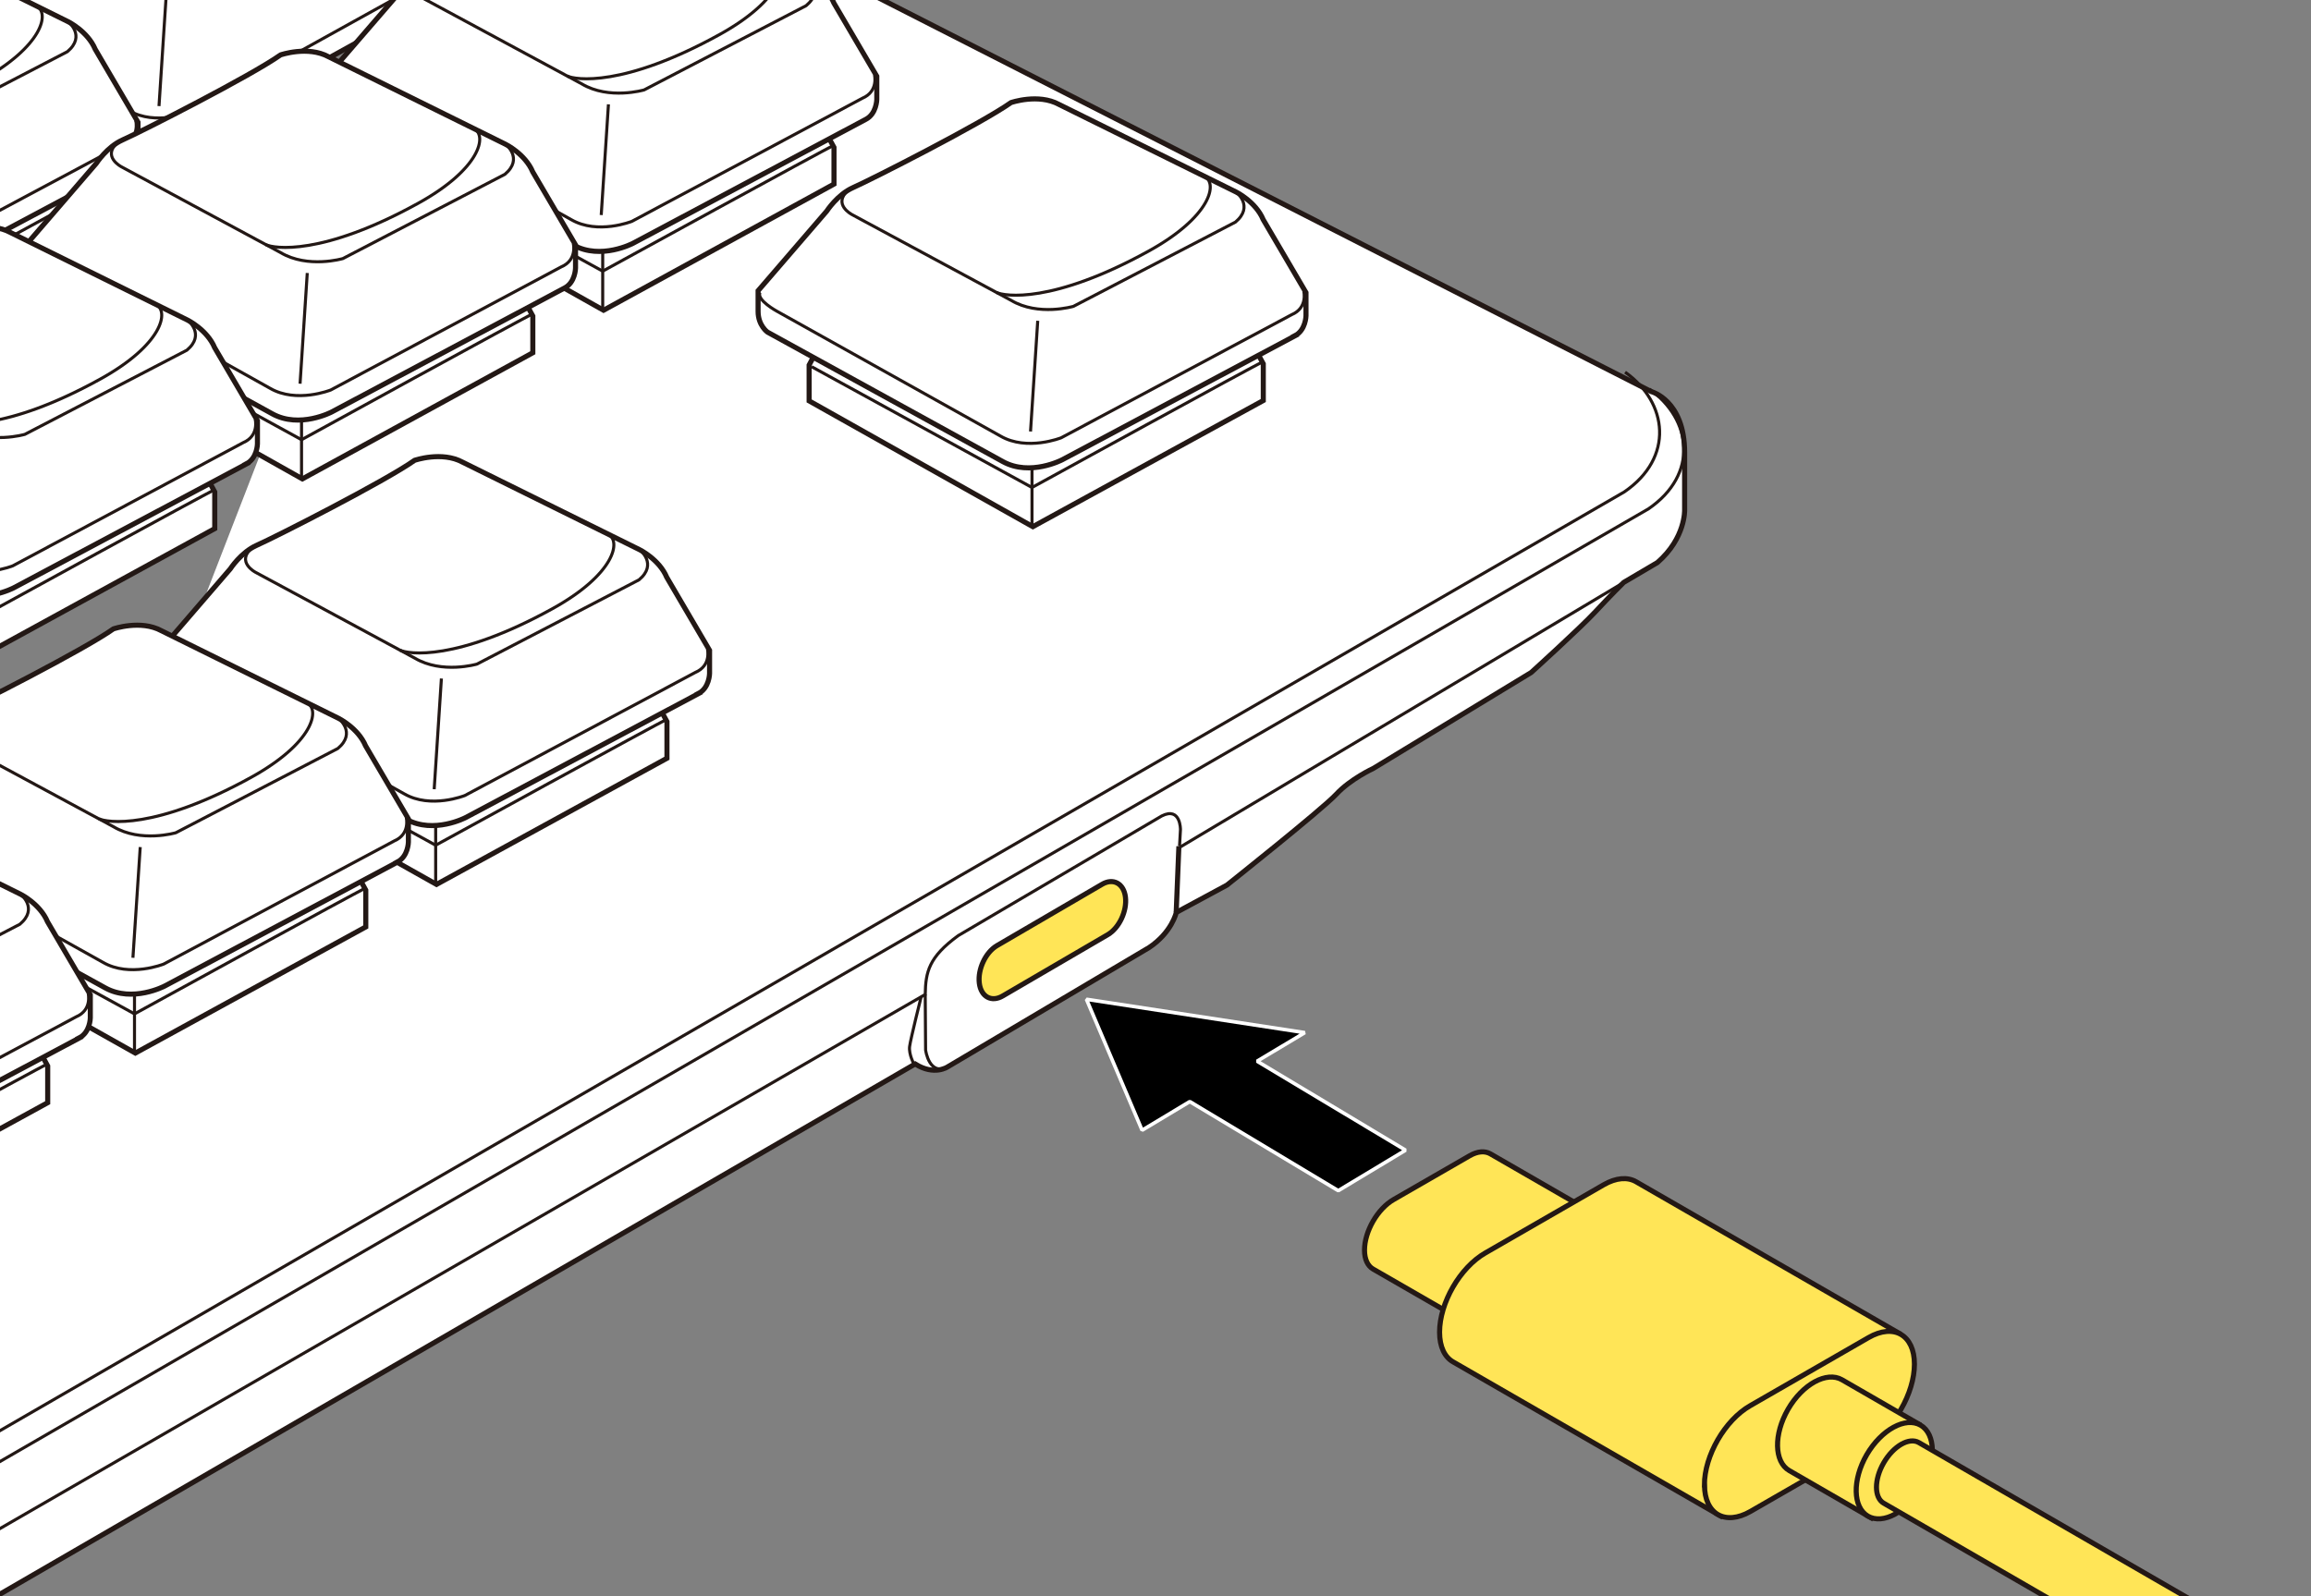 <?xml version="1.0" encoding="UTF-8"?>
<svg id="_レイヤー_1" data-name="レイヤー_1" xmlns="http://www.w3.org/2000/svg" version="1.1" xmlns:xlink="http://www.w3.org/1999/xlink" viewBox="0 0 250 172.73">
  <rect x="0" y="0" width="250" height="172.73" fill="#808080" stroke="none"/>
  <!-- Generator: Adobe Illustrator 29.0.0, SVG Export Plug-In . SVG Version: 2.1.0 Build 186)  -->
  <defs>
    <clipPath id="clippath">
      <rect width="278.2" height="181.03" fill="none"/>
    </clipPath>
  </defs>
  <g clip-path="url(#clippath)">
    <g>
      <polygon points="135.99 114.83 141.15 111.74 117.53 108.13 123.55 122.3 128.71 119.2 144.77 128.84 152.05 124.46 135.99 114.83" stroke="#fff" stroke-miterlimit="1" stroke-width=".39"/>
      <g>
        <path d="M55.18-20.55l123.44,62.92s3.62.91,3.62,6.6v6.2s.12,3.04-2.94,5.7l-3.65,2.15s-1.41,1.39-3.06,3.17-6.95,6.58-6.95,6.58l-17.08,10.38s-2.47,1.14-4,2.79c-1.53,1.65-11.84,9.84-11.84,9.84l-5.47,2.95s-.47,2.15-2.94,3.8l-21.79,12.91s-1.44,1-3.52-.31L-25.37,187.2" fill="#fff" stroke="#231815" stroke-width=".55"/>
        <g>
          <path d="M58.58-6.45L20.63,14.54s-3.46,1.83-6.42.2L-11.24.74s-1.02-.71-1.02-2.24v-2.24l7.42-8.61s1.16-1.8,2.85-2.55c2.1-.93,26.7-14.54,29.85-16.78,0,0,2.95-1.02,5.19.2l19.15,9.47s2.13,1.05,2.94,2.99l4.63,7.9v2.51s-.02,1.56-1.2,2.16Z" fill="#fff" stroke="#231815" stroke-width=".55"/>
          <path d="M52.21-22s1.98,1.53-.07,3.25L21.85-2.06s-3.79,1.11-6.74-.65L-2.12-12s-2.13-1.11-.38-2.63" fill="none" stroke="#231815" stroke-width=".33"/>
          <path d="M59.53-11.27s.45,1.79-1.31,2.53L20.53,12.16s-3.69,1.48-6.56-.18L-10.22-1.53s-2.24-1.22-1.83-2.02" fill="none" stroke="#231815" stroke-width=".33"/>
          <line x1="17.98" y1="-.5" x2="17.2" y2="11.48" fill="none" stroke="#231815" stroke-width=".33"/>
          <path d="M12.83-3.94c.85.43,9.03-.1,23.11-7.99,13.37-7.5,14.37-11.07,12.8-11.8" fill="none" stroke="#231815" stroke-width=".33"/>
        </g>
        <g>
          <polyline points="-33.73 11.51 -38.82 21.06 -38.82 24.94 -14.62 38.55 10.31 24.9 10.31 20.93 4.68 10.59" fill="#fff" stroke="#231815" stroke-width=".55"/>
          <path d="M10.21,20.74c-.54.19-24.92,13.57-24.92,13.57l-23.84-13.07" fill="none" stroke="#231815" stroke-width=".33"/>
          <line x1="-14.71" y1="38.45" x2="-14.71" y2="26.28" fill="none" stroke="#231815" stroke-width=".33"/>
          <g>
            <path d="M13.73,17.9l-25.18,13.41s-3.46,1.83-6.42.2l-25.46-14.01s-1.02-.71-1.02-2.24v-2.24l7.42-8.61s1.16-1.8,2.85-2.55c2.1-.93,13.93-6.96,17.09-9.2,0,0,2.95-1.02,5.19.2L7.36,2.34s2.13,1.05,2.94,2.99l4.63,7.9v2.51s-.02,1.56-1.2,2.16Z" fill="#fff" stroke="#231815" stroke-width=".55"/>
            <path d="M7.36,2.34s1.98,1.53-.07,3.25L-10.23,14.7s-3.79,1.11-6.74-.65l-17.23-9.29s-2.13-1.11-.38-2.63" fill="none" stroke="#231815" stroke-width=".33"/>
            <path d="M14.69,13.07s.45,1.79-1.31,2.53l-24.93,13.32s-3.69,1.48-6.56-.18l-24.19-13.51s-2.24-1.22-1.83-2.02" fill="none" stroke="#231815" stroke-width=".33"/>
            <line x1="-14.09" y1="16.27" x2="-14.87" y2="28.25" fill="none" stroke="#231815" stroke-width=".33"/>
            <path d="M-18.57,13.2c.85.43,6.09,1.25,16.45-4.46C4.63,5.03,5.46,1.35,3.9.62" fill="none" stroke="#231815" stroke-width=".33"/>
          </g>
        </g>
        <g>
          <polyline points="-66.31 29.76 -71.4 39.31 -71.4 43.19 -47.2 56.8 -22.27 43.14 -22.27 39.17 -27.9 28.83" fill="#fff" stroke="#231815" stroke-width=".55"/>
          <path d="M-22.37,38.99c-.54.19-24.92,13.57-24.92,13.57l-23.84-13.07" fill="none" stroke="#231815" stroke-width=".33"/>
          <line x1="-47.29" y1="56.69" x2="-47.29" y2="44.53" fill="none" stroke="#231815" stroke-width=".33"/>
          <g>
            <path d="M-18.85,36.14l-25.18,13.41s-3.46,1.83-6.42.2l-25.46-14.01s-1.02-.71-1.02-2.24v-2.24l7.42-8.61s1.16-1.8,2.85-2.55c2.1-.93,13.93-6.96,17.09-9.2,0,0,2.95-1.02,5.19.2l19.15,9.47s2.13,1.05,2.94,2.99l4.63,7.9v2.51s-.02,1.56-1.2,2.16Z" fill="#fff" stroke="#231815" stroke-width=".55"/>
            <path d="M-25.22,20.59s1.98,1.53-.07,3.25l-17.53,9.12s-3.79,1.11-6.74-.65l-17.23-9.29s-2.13-1.11-.38-2.63" fill="none" stroke="#231815" stroke-width=".33"/>
            <path d="M-17.89,31.32s.45,1.79-1.31,2.53l-24.93,13.32s-3.69,1.48-6.56-.18l-24.19-13.51s-2.24-1.22-1.83-2.02" fill="none" stroke="#231815" stroke-width=".33"/>
            <line x1="-46.67" y1="34.51" x2="-47.46" y2="46.49" fill="none" stroke="#231815" stroke-width=".33"/>
            <path d="M-51.15,31.44c.85.43,6.09,1.25,16.45-4.46,6.74-3.71,7.58-7.39,6.01-8.12" fill="none" stroke="#231815" stroke-width=".33"/>
          </g>
        </g>
        <g>
          <polyline points="-100.72 48.78 -105.81 58.34 -105.81 62.21 -81.61 75.82 -56.68 62.17 -56.68 58.2 -62.31 47.86" fill="#fff" stroke="#231815" stroke-width=".55"/>
          <path d="M-56.78,58.01c-.54.19-24.92,13.57-24.92,13.57l-23.84-13.07" fill="none" stroke="#231815" stroke-width=".33"/>
          <line x1="-81.7" y1="75.72" x2="-81.7" y2="63.55" fill="none" stroke="#231815" stroke-width=".33"/>
          <g>
            <path d="M-53.26,55.17l-25.18,13.41s-3.46,1.83-6.42.2l-25.46-14.01s-1.02-.71-1.02-2.24v-2.24l7.42-8.61s1.16-1.8,2.85-2.55c2.1-.93,13.93-6.96,17.09-9.2,0,0,2.95-1.02,5.19.2l19.15,9.47s2.13,1.05,2.94,2.99l4.63,7.9v2.51s-.02,1.56-1.2,2.16Z" fill="#fff" stroke="#231815" stroke-width=".55"/>
            <path d="M-59.62,39.61s1.98,1.53-.07,3.25l-17.53,9.12s-3.79,1.11-6.74-.65l-17.23-9.29s-2.13-1.11-.38-2.63" fill="none" stroke="#231815" stroke-width=".33"/>
            <path d="M-52.3,50.35s.45,1.79-1.31,2.53l-24.93,13.32s-3.69,1.48-6.56-.18l-24.19-13.51s-2.24-1.22-1.83-2.02" fill="none" stroke="#231815" stroke-width=".33"/>
            <line x1="-81.08" y1="53.54" x2="-81.86" y2="65.52" fill="none" stroke="#231815" stroke-width=".33"/>
            <path d="M-85.55,50.47c.85.43,6.09,1.25,16.45-4.46,6.74-3.71,7.58-7.39,6.01-8.12" fill="none" stroke="#231815" stroke-width=".33"/>
          </g>
        </g>
        <g>
          <polyline points="28.11 68.66 23.02 78.21 23.02 82.09 47.22 95.7 72.15 82.05 72.15 78.08 66.52 67.74" fill="#fff" stroke="#231815" stroke-width=".55"/>
          <path d="M72.05,77.89c-.54.19-24.92,13.57-24.92,13.57l-23.84-13.07" fill="none" stroke="#231815" stroke-width=".33"/>
          <line x1="47.13" y1="95.6" x2="47.13" y2="83.43" fill="none" stroke="#231815" stroke-width=".33"/>
          <g>
            <path d="M75.57,75.05l-25.18,13.41s-3.46,1.83-6.42.2l-25.46-14.01s-1.02-.71-1.02-2.24v-2.24l7.42-8.61s1.16-1.8,2.85-2.55c2.1-.93,13.93-6.96,17.09-9.2,0,0,2.95-1.02,5.19.2l19.15,9.47s2.13,1.05,2.94,2.99l4.63,7.9v2.51s-.02,1.56-1.2,2.16Z" fill="#fff" stroke="#231815" stroke-width=".55"/>
            <path d="M69.2,59.49s1.98,1.53-.07,3.25l-17.53,9.12s-3.79,1.11-6.74-.65l-17.23-9.29s-2.13-1.11-.38-2.63" fill="none" stroke="#231815" stroke-width=".33"/>
            <path d="M76.53,70.23s.45,1.79-1.31,2.53l-24.93,13.32s-3.69,1.48-6.56-.18l-24.19-13.51s-2.24-1.22-1.83-2.02" fill="none" stroke="#231815" stroke-width=".33"/>
            <line x1="47.75" y1="73.42" x2="46.97" y2="85.4" fill="none" stroke="#231815" stroke-width=".33"/>
            <path d="M43.27,70.35c.85.43,6.09,1.25,16.45-4.46,6.74-3.71,7.58-7.39,6.01-8.12" fill="none" stroke="#231815" stroke-width=".33"/>
          </g>
        </g>
        <g>
          <polyline points="92.62 29.95 87.53 39.5 87.53 43.38 111.73 56.99 136.66 43.34 136.66 39.37 131.03 29.03" fill="#fff" stroke="#231815" stroke-width=".55"/>
          <path d="M136.56,39.18c-.54.19-24.92,13.57-24.92,13.57l-23.84-13.07" fill="none" stroke="#231815" stroke-width=".33"/>
          <line x1="111.64" y1="56.89" x2="111.64" y2="44.72" fill="none" stroke="#231815" stroke-width=".33"/>
          <g>
            <path d="M140.09,36.34l-25.18,13.41s-3.46,1.83-6.42.2l-25.46-14.01s-1.02-.71-1.02-2.24v-2.24l7.42-8.61s1.16-1.8,2.85-2.55c2.1-.93,13.93-6.96,17.09-9.2,0,0,2.95-1.02,5.19.2l19.15,9.47s2.13,1.05,2.94,2.99l4.63,7.9v2.51s-.02,1.56-1.2,2.16Z" fill="#fff" stroke="#231815" stroke-width=".55"/>
            <path d="M133.72,20.78s1.98,1.53-.07,3.25l-17.53,9.12s-3.79,1.11-6.74-.65l-17.23-9.29s-2.13-1.11-.38-2.63" fill="none" stroke="#231815" stroke-width=".33"/>
            <path d="M141.04,31.52s.45,1.79-1.31,2.53l-24.93,13.32s-3.69,1.48-6.56-.18l-24.19-13.51s-2.24-1.22-1.83-2.02" fill="none" stroke="#231815" stroke-width=".33"/>
            <line x1="112.26" y1="34.71" x2="111.48" y2="46.69" fill="none" stroke="#231815" stroke-width=".33"/>
            <path d="M107.79,31.64c.85.43,6.09,1.25,16.45-4.46,6.74-3.71,7.58-7.39,6.01-8.12" fill="none" stroke="#231815" stroke-width=".33"/>
          </g>
        </g>
        <g>
          <polyline points="-4.47 86.91 -9.56 96.46 -9.56 100.34 14.64 113.95 39.57 100.3 39.57 96.32 33.94 85.98" fill="#fff" stroke="#231815" stroke-width=".55"/>
          <path d="M39.47,96.14c-.54.19-24.92,13.57-24.92,13.57l-23.84-13.07" fill="none" stroke="#231815" stroke-width=".33"/>
          <line x1="14.55" y1="113.85" x2="14.55" y2="101.68" fill="none" stroke="#231815" stroke-width=".33"/>
          <g>
            <path d="M42.99,93.29l-25.18,13.41s-3.46,1.83-6.42.2l-25.46-14.01s-1.02-.71-1.02-2.24v-2.24l7.42-8.61s1.16-1.8,2.85-2.55c2.1-.93,13.93-6.96,17.09-9.2,0,0,2.95-1.02,5.19.2l19.15,9.47s2.13,1.05,2.94,2.99l4.63,7.9v2.51s-.02,1.56-1.2,2.16Z" fill="#fff" stroke="#231815" stroke-width=".55"/>
            <path d="M36.62,77.74s1.98,1.53-.07,3.25l-17.53,9.12s-3.79,1.11-6.74-.65l-17.23-9.29s-2.13-1.11-.38-2.63" fill="none" stroke="#231815" stroke-width=".33"/>
            <path d="M43.95,88.47s.45,1.79-1.31,2.53l-24.93,13.32s-3.69,1.48-6.56-.18l-24.19-13.51s-2.24-1.22-1.83-2.02" fill="none" stroke="#231815" stroke-width=".33"/>
            <line x1="15.17" y1="91.66" x2="14.38" y2="103.64" fill="none" stroke="#231815" stroke-width=".33"/>
            <path d="M10.69,88.59c.85.43,6.09,1.25,16.45-4.46,6.74-3.71,7.58-7.39,6.01-8.12" fill="none" stroke="#231815" stroke-width=".33"/>
          </g>
        </g>
        <g>
          <polyline points="-38.88 105.93 -43.97 115.49 -43.97 119.36 -19.77 132.97 5.16 119.32 5.16 115.35 -.47 105.01" fill="#fff" stroke="#231815" stroke-width=".55"/>
          <path d="M5.06,115.17c-.54.19-24.92,13.57-24.92,13.57l-23.84-13.07" fill="none" stroke="#231815" stroke-width=".33"/>
          <line x1="-19.86" y1="132.87" x2="-19.86" y2="120.7" fill="none" stroke="#231815" stroke-width=".33"/>
          <g>
            <path d="M8.58,112.32l-25.18,13.41s-3.46,1.83-6.42.2l-25.46-14.01s-1.02-.71-1.02-2.24v-2.24l7.42-8.61s1.16-1.8,2.85-2.55c2.1-.93,13.93-6.96,17.09-9.2,0,0,2.95-1.02,5.19.2l19.15,9.47s2.13,1.05,2.94,2.99l4.63,7.9v2.51s-.02,1.56-1.2,2.16Z" fill="#fff" stroke="#231815" stroke-width=".55"/>
            <path d="M2.22,96.76s1.98,1.53-.07,3.25l-17.53,9.12s-3.79,1.11-6.74-.65l-17.23-9.29s-2.13-1.11-.38-2.63" fill="none" stroke="#231815" stroke-width=".33"/>
            <path d="M9.54,107.5s.45,1.79-1.31,2.53l-24.93,13.32s-3.69,1.48-6.56-.18l-24.19-13.51s-2.24-1.22-1.83-2.02" fill="none" stroke="#231815" stroke-width=".33"/>
            <line x1="-19.24" y1="110.69" x2="-20.02" y2="122.67" fill="none" stroke="#231815" stroke-width=".33"/>
            <path d="M-23.71,107.62c.85.43,6.09,1.25,16.45-4.46,6.74-3.71,7.58-7.39,6.01-8.12" fill="none" stroke="#231815" stroke-width=".33"/>
          </g>
        </g>
        <g>
          <polyline points="-72.84 123.91 -77.93 133.46 -77.93 137.34 -53.72 150.95 -28.79 137.3 -28.79 133.33 -34.43 122.99" fill="#fff" stroke="#231815" stroke-width=".55"/>
          <path d="M-28.9,133.14c-.54.19-24.92,13.57-24.92,13.57l-23.84-13.07" fill="none" stroke="#231815" stroke-width=".33"/>
          <line x1="-53.82" y1="150.85" x2="-53.82" y2="138.68" fill="none" stroke="#231815" stroke-width=".33"/>
          <g>
            <path d="M-25.37,130.3l-25.18,13.41s-3.46,1.83-6.42.2l-25.46-14.01s-1.02-.71-1.02-2.24v-2.24l7.42-8.61s1.16-1.8,2.85-2.55c2.1-.93,13.93-6.96,17.09-9.2,0,0,2.95-1.02,5.19.2l19.15,9.47s2.13,1.05,2.94,2.99l4.63,7.9v2.51s-.02,1.56-1.2,2.16Z" fill="#fff" stroke="#231815" stroke-width=".55"/>
            <path d="M-31.74,114.74s1.98,1.53-.07,3.25l-17.53,9.12s-3.79,1.11-6.74-.65l-17.23-9.29s-2.13-1.11-.38-2.63" fill="none" stroke="#231815" stroke-width=".33"/>
            <path d="M-24.42,125.48s.45,1.79-1.31,2.53l-24.93,13.32s-3.69,1.48-6.56-.18l-24.19-13.51s-2.24-1.22-1.83-2.02" fill="none" stroke="#231815" stroke-width=".33"/>
            <line x1="-53.2" y1="128.67" x2="-53.98" y2="140.65" fill="none" stroke="#231815" stroke-width=".33"/>
            <path d="M-57.67,125.6c.85.43,6.09,1.25,16.45-4.46,6.74-3.71,7.58-7.39,6.01-8.12" fill="none" stroke="#231815" stroke-width=".33"/>
          </g>
        </g>
        <g>
          <polyline points="46.18 6.53 41.09 16.09 41.09 19.96 65.29 33.57 90.22 19.92 90.22 15.95 84.59 5.61" fill="#fff" stroke="#231815" stroke-width=".55"/>
          <path d="M90.12,15.77c-.54.19-24.92,13.57-24.92,13.57l-23.84-13.07" fill="none" stroke="#231815" stroke-width=".33"/>
          <line x1="65.2" y1="33.47" x2="65.2" y2="21.3" fill="none" stroke="#231815" stroke-width=".33"/>
          <g>
            <path d="M93.65,12.92l-25.18,13.41s-3.46,1.83-6.42.2l-25.46-14.01s-1.02-.71-1.02-2.24v-2.24L43-.56s1.16-1.8,2.85-2.55c2.1-.93,13.93-6.96,17.09-9.2,0,0,2.95-1.02,5.19.2l19.15,9.47s2.13,1.05,2.94,2.99l4.63,7.9v2.51s-.02,1.56-1.2,2.16Z" fill="#fff" stroke="#231815" stroke-width=".55"/>
            <path d="M87.28-2.64s1.98,1.53-.07,3.25l-17.53,9.12s-3.79,1.11-6.74-.65L45.72-.21s-2.13-1.11-.38-2.63" fill="none" stroke="#231815" stroke-width=".33"/>
            <path d="M94.6,8.1s.45,1.79-1.31,2.53l-24.93,13.32s-3.69,1.48-6.56-.18l-24.19-13.51s-2.24-1.22-1.83-2.02" fill="none" stroke="#231815" stroke-width=".33"/>
            <line x1="65.82" y1="11.29" x2="65.04" y2="23.27" fill="none" stroke="#231815" stroke-width=".33"/>
            <path d="M61.35,8.22c.85.43,6.09,1.25,16.45-4.46,6.74-3.71,7.58-7.39,6.01-8.12" fill="none" stroke="#231815" stroke-width=".33"/>
          </g>
        </g>
        <g>
          <polyline points="13.6 24.78 8.51 34.33 8.51 38.21 32.71 51.82 57.64 38.17 57.64 34.2 52.01 23.86" fill="#fff" stroke="#231815" stroke-width=".55"/>
          <path d="M57.54,34.01c-.54.19-24.92,13.57-24.92,13.57l-23.84-13.07" fill="none" stroke="#231815" stroke-width=".33"/>
          <line x1="32.62" y1="51.72" x2="32.62" y2="39.55" fill="none" stroke="#231815" stroke-width=".33"/>
          <g>
            <path d="M61.06,31.17l-25.18,13.41s-3.46,1.83-6.42.2L4.01,30.78s-1.02-.71-1.02-2.24v-2.24l7.42-8.61s1.16-1.8,2.85-2.55c2.1-.93,13.93-6.96,17.09-9.2,0,0,2.95-1.02,5.19.2l19.15,9.47s2.13,1.05,2.94,2.99l4.63,7.9v2.51s-.02,1.56-1.2,2.16Z" fill="#fff" stroke="#231815" stroke-width=".55"/>
            <path d="M54.69,15.61s1.98,1.53-.07,3.25l-17.53,9.12s-3.79,1.11-6.74-.65l-17.23-9.29s-2.13-1.11-.38-2.63" fill="none" stroke="#231815" stroke-width=".33"/>
            <path d="M62.02,26.35s.45,1.79-1.31,2.53l-24.93,13.32s-3.69,1.48-6.56-.18L5.04,28.51s-2.24-1.22-1.83-2.02" fill="none" stroke="#231815" stroke-width=".33"/>
            <line x1="33.24" y1="29.54" x2="32.46" y2="41.52" fill="none" stroke="#231815" stroke-width=".33"/>
            <path d="M28.76,26.47c.85.43,6.09,1.25,16.45-4.46,6.74-3.71,7.58-7.39,6.01-8.12" fill="none" stroke="#231815" stroke-width=".33"/>
          </g>
        </g>
        <g>
          <polyline points="-20.81 43.81 -25.9 53.36 -25.9 57.24 -1.7 70.85 23.23 57.2 23.23 53.23 17.6 42.89" fill="#fff" stroke="#231815" stroke-width=".55"/>
          <path d="M23.13,53.04c-.54.19-24.92,13.57-24.92,13.57l-23.84-13.07" fill="none" stroke="#231815" stroke-width=".33"/>
          <line x1="-1.79" y1="70.75" x2="-1.79" y2="58.58" fill="none" stroke="#231815" stroke-width=".33"/>
          <g>
            <path d="M26.66,50.2L1.48,63.61s-3.46,1.83-6.42.2l-25.46-14.01s-1.02-.71-1.02-2.24v-2.24l7.42-8.61s1.16-1.8,2.85-2.55c2.1-.93,13.93-6.96,17.09-9.2,0,0,2.95-1.02,5.19.2l19.15,9.47s2.13,1.05,2.94,2.99l4.63,7.9v2.51s-.02,1.56-1.2,2.16Z" fill="#fff" stroke="#231815" stroke-width=".55"/>
            <path d="M20.29,34.64s1.98,1.53-.07,3.25L2.69,47s-3.79,1.11-6.74-.65l-17.23-9.29s-2.13-1.11-.38-2.63" fill="none" stroke="#231815" stroke-width=".33"/>
            <path d="M27.61,45.37s.45,1.79-1.31,2.53L1.38,61.23s-3.69,1.48-6.56-.18l-24.19-13.51s-2.24-1.22-1.83-2.02" fill="none" stroke="#231815" stroke-width=".33"/>
            <line x1="-1.17" y1="48.57" x2="-1.95" y2="60.55" fill="none" stroke="#231815" stroke-width=".33"/>
            <path d="M-5.64,45.5c.85.43,6.09,1.25,16.45-4.46,6.74-3.71,7.58-7.39,6.01-8.12" fill="none" stroke="#231815" stroke-width=".33"/>
          </g>
        </g>
        <g>
          <polyline points="-54.77 61.79 -59.85 71.34 -59.85 75.22 -35.65 88.83 -10.72 75.17 -10.72 71.2 -16.35 60.86" fill="#fff" stroke="#231815" stroke-width=".55"/>
          <path d="M-10.82,71.02c-.54.19-24.92,13.57-24.92,13.57l-23.84-13.07" fill="none" stroke="#231815" stroke-width=".33"/>
          <line x1="-35.74" y1="88.73" x2="-35.74" y2="76.56" fill="none" stroke="#231815" stroke-width=".33"/>
          <g>
            <path d="M-7.3,68.17l-25.18,13.41s-3.46,1.83-6.42.2l-25.46-14.01s-1.02-.71-1.02-2.24v-2.24l7.42-8.61s1.16-1.8,2.85-2.55c2.1-.93,13.93-6.96,17.09-9.2,0,0,2.95-1.02,5.19.2l19.15,9.47s2.13,1.05,2.94,2.99l4.63,7.9v2.51s-.02,1.56-1.2,2.16Z" fill="#fff" stroke="#231815" stroke-width=".55"/>
            <path d="M-13.67,52.62s1.98,1.53-.07,3.25l-17.53,9.12s-3.79,1.11-6.74-.65l-17.23-9.29s-2.13-1.11-.38-2.63" fill="none" stroke="#231815" stroke-width=".33"/>
            <path d="M-6.34,63.35s.45,1.79-1.31,2.53l-24.93,13.32s-3.69,1.48-6.56-.18l-24.19-13.51s-2.24-1.22-1.83-2.02" fill="none" stroke="#231815" stroke-width=".33"/>
            <line x1="-35.12" y1="66.54" x2="-35.91" y2="78.52" fill="none" stroke="#231815" stroke-width=".33"/>
            <path d="M-39.6,63.47c.85.43,6.09,1.25,16.45-4.46,6.74-3.71,7.58-7.39,6.01-8.12" fill="none" stroke="#231815" stroke-width=".33"/>
          </g>
        </g>
        <line x1="127.24" y1="98.73" x2="127.53" y2="91.57" fill="none" stroke="#231815" stroke-width=".55"/>
        <path d="M175.8,40.27c4.64,3.28,5.34,9.25-.09,12.96L-18.03,165.23" fill="none" stroke="#231815" stroke-width=".33"/>
        <path d="M178.42,42.1c4.64,3.28,5.34,9.25-.09,12.96L-15.4,167.05" fill="none" stroke="#231815" stroke-width=".33"/>
        <line x1="176.27" y1="62.66" x2="127.63" y2="91.68" fill="none" stroke="#231815" stroke-width=".33"/>
        <path d="M127.6,91.56l.1-1.79s.03-2.51-2.02-1.48l-22.02,12.95c-3.19,2.33-3.53,3.93-3.57,6.37L-23.57,179.01" fill="none" stroke="#231815" stroke-width=".33"/>
        <path d="M100.09,107.63l.04,5.99s.39,3.01,2.55,1.73" fill="none" stroke="#231815" stroke-width=".33"/>
        <path d="M98.89,115.2s-.6-1.12-.49-1.96,1.24-5.34,1.24-5.34" fill="none" stroke="#231815" stroke-width=".33"/>
        <path d="M119.85,101.13l-11.36,6.63c-1.22.73-2.37.11-2.55-1.38h0c-.18-1.49.67-3.32,1.9-4.05l11.36-6.63c1.22-.73,2.37-.11,2.55,1.38h0c.18,1.49-.67,3.32-1.9,4.05Z" fill="#ffe557" stroke="#231815" stroke-width=".55"/>
      </g>
    </g>
  </g>
  <g>
    <path d="M167.22,148.09l-18.67-10.76c-.58-.33-.94-1.04-.94-2.06h0c0-2.02,1.41-4.48,3.17-5.48l8.19-4.72c.88-.51,1.67-.55,2.25-.22l18.33,10.57" fill="#ffe557" stroke="#231815" stroke-width=".55"/>
    <g>
      <path d="M186.37,164.18l-29.17-16.81c-.91-.51-1.47-1.63-1.47-3.22h0c0-3.16,2.21-7,4.95-8.57l12.79-7.37c1.37-.79,2.61-.86,3.51-.34l28.65,16.51" fill="#ffe557" stroke="#231815" stroke-width=".55"/>
      <path d="M184.38,160.68c0-3.16,2.21-7,4.95-8.57l12.8-7.37c2.74-1.58,4.97-.29,4.97,2.87h0c0,3.16-2.21,6.99-4.94,8.57l-12.8,7.37c-2.74,1.57-4.97.29-4.97-2.87h0Z" fill="#ffe557" stroke="#231815" stroke-width=".55"/>
    </g>
    <g>
      <path d="M202.67,164.39l-9.11-5.26c-1.64-.95-1.7-3.92-.13-6.64,1.57-2.71,4.18-4.14,5.83-3.19l8.51,4.91" fill="#ffe557" stroke="#231815" stroke-linejoin="round" stroke-width=".55"/>
      <path d="M207.9,160.86c1.57-2.72,1.51-5.69-.13-6.64-1.64-.95-4.25.48-5.83,3.19-1.57,2.72-1.51,5.69.13,6.65,1.65.95,4.25-.48,5.83-3.19Z" fill="#ffe557" stroke="#231815" stroke-linejoin="round" stroke-width=".55"/>
    </g>
    <path d="M341.82,233.69l-134.24-77.59c-1.05-.61-2.75.37-3.8,2.18-1.05,1.81-1.05,3.78,0,4.38l134.13,77.53" fill="#ffe557" stroke="#231815" stroke-linejoin="round" stroke-width=".55"/>
  </g>
</svg>